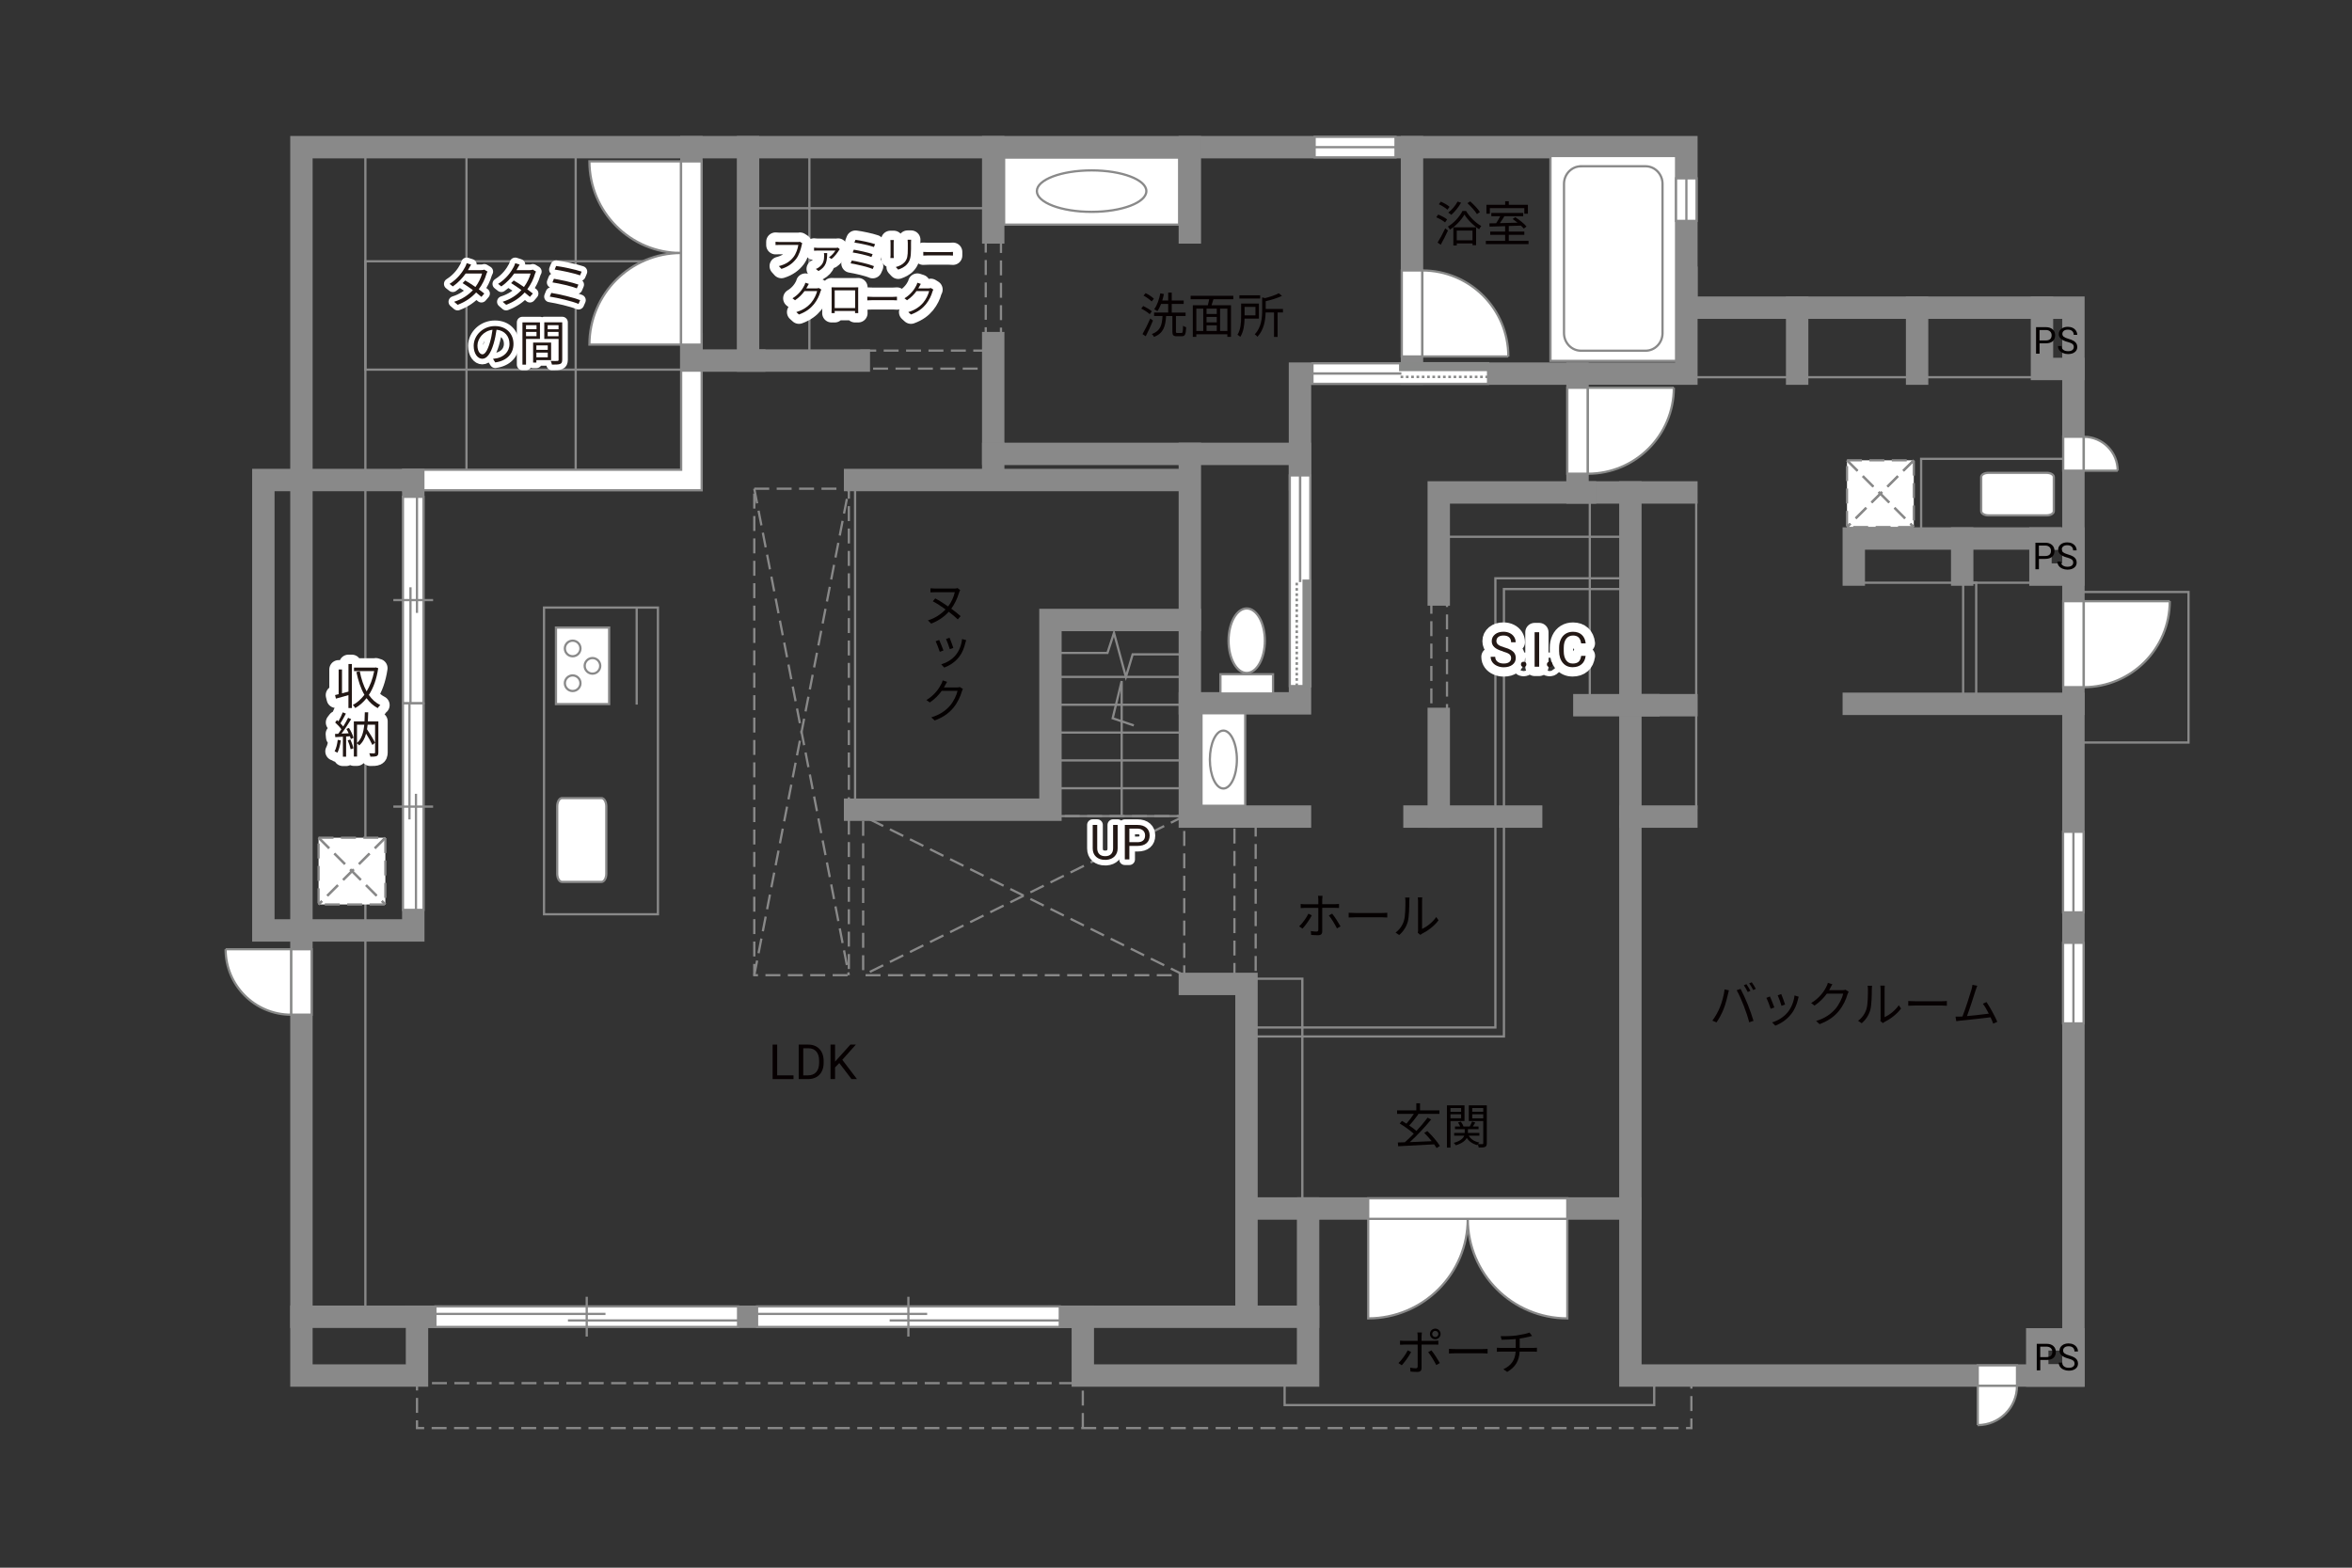 <?xml version="1.0" encoding="UTF-8"?><svg xmlns="http://www.w3.org/2000/svg" viewBox="0 0 630 420"><rect x="0" y="0" width="630" height="420" fill="#333333" stroke="none"/><defs><style>.cls-1{fill:#040000;}.cls-2{fill:#060001;}.cls-3,.cls-4,.cls-5,.cls-6{fill:#fff;}.cls-7{fill:#231815;}.cls-8{fill:#888988;}.cls-9,.cls-10,.cls-11,.cls-12,.cls-13,.cls-14,.cls-15,.cls-16,.cls-17{fill:none;}.cls-9,.cls-10,.cls-4,.cls-5,.cls-15,.cls-6{stroke-width:.6px;}.cls-9,.cls-10,.cls-6{stroke-dasharray:0 0 4 2;}.cls-9,.cls-5,.cls-13,.cls-15,.cls-17,.cls-6{stroke:#898989;}.cls-10{stroke:#898988;}.cls-11{stroke-width:3px;}.cls-11,.cls-12{stroke:#fff;stroke-linejoin:round;}.cls-4,.cls-14,.cls-16{stroke:#888988;}.cls-12{stroke-width:5px;}.cls-13,.cls-14,.cls-16{stroke-width:.65px;}.cls-16{stroke-dasharray:0 0 0 0 .71 0 0 .71;}.cls-17{stroke-linecap:square;stroke-width:6px;}</style></defs><g id="kan"><rect class="cls-15" x="97.87" y="39.43" width="56.33" height="89.17"/><rect class="cls-15" x="97.87" y="70" width="87.33" height="29.03"/><line class="cls-15" x1="124.95" y1="39.43" x2="124.95" y2="128.6"/><polyline class="cls-15" points="97.87 128.6 97.87 249.27 97.87 352.77"/><line class="cls-15" x1="229.04" y1="128.6" x2="229.04" y2="216.93"/><line class="cls-15" x1="282.22" y1="218.64" x2="318.34" y2="218.64"/><line class="cls-15" x1="282.22" y1="211.18" x2="318.34" y2="211.18"/><line class="cls-15" x1="282.22" y1="203.72" x2="318.34" y2="203.72"/><line class="cls-15" x1="282.22" y1="196.26" x2="318.34" y2="196.26"/><line class="cls-15" x1="282.22" y1="188.81" x2="318.34" y2="188.81"/><line class="cls-15" x1="282.22" y1="181.35" x2="318.34" y2="181.35"/><polyline class="cls-15" points="283.33 174.93 296.64 174.93 298.39 169.56 301.58 181.35 303.39 175.31 316.21 175.31"/><line class="cls-15" x1="216.8" y1="96.6" x2="216.8" y2="41.27"/><line class="cls-15" x1="202.87" y1="55.78" x2="266.04" y2="55.78"/><polyline class="cls-15" points="335.71 275.27 400.55 275.27 400.55 154.93 434.88 154.93"/><polyline class="cls-15" points="435.09 157.81 402.84 157.81 402.84 277.68 333.88 277.68"/><rect class="cls-15" x="333.88" y="262.21" width="14.96" height="61.56"/><line class="cls-15" x1="454.34" y1="134.18" x2="454.34" y2="216.68"/><line class="cls-15" x1="498.71" y1="156.12" x2="546.03" y2="156.12"/><rect class="cls-15" x="525.84" y="156.12" width="3.5" height="30"/><line class="cls-15" x1="545.09" y1="101.06" x2="448.09" y2="101.06"/><rect class="cls-15" x="514.59" y="122.93" width="39.12" height="20"/><rect class="cls-15" x="555.38" y="158.6" width="30.83" height="40.33"/><polyline class="cls-15" points="344.09 368.52 344.09 376.43 443.09 376.43 443.09 369.93"/><rect class="cls-15" x="145.72" y="162.77" width="30.51" height="82.17"/><line class="cls-15" x1="170.54" y1="162.77" x2="170.54" y2="188.77"/><polyline class="cls-15" points="300.45 218.64 300.45 182.47 298.04 192.43 303.7 194.35"/><rect class="cls-9" x="230.7" y="93.93" width="34.17" height="4.83"/><rect class="cls-9" x="264.04" y="61.85" width="4.08" height="28.83"/><rect class="cls-9" x="383.4" y="156.81" width="4.19" height="35.62"/><line class="cls-15" x1="387.46" y1="143.81" x2="434.21" y2="143.81"/><line class="cls-15" x1="425.84" y1="186.56" x2="425.84" y2="134.18"/><rect class="cls-9" x="202.04" y="130.93" width="25.33" height="130.33"/><line class="cls-9" x1="202.04" y1="130.93" x2="227.37" y2="261.27"/><line class="cls-9" x1="202.04" y1="261.27" x2="227.37" y2="130.93"/><rect class="cls-9" x="231.2" y="218.64" width="86.01" height="42.63"/><line class="cls-9" x1="317.21" y1="218.64" x2="231.2" y2="261.27"/><line class="cls-9" x1="317.21" y1="261.27" x2="231.2" y2="218.64"/><rect class="cls-9" x="330.65" y="219.81" width="5.69" height="42.4"/><polyline class="cls-9" points="111.7 368.52 111.7 382.6 453.05 382.6 453.05 370.1"/><line class="cls-9" x1="290.04" y1="366.56" x2="290.04" y2="382.6"/><line class="cls-9" x1="287.7" y1="370.56" x2="113.45" y2="370.56"/></g><g id="_外壁"><polygon class="cls-5" points="110.7 131.35 107.95 131.35 107.95 125.85 182.45 125.85 182.45 89.52 187.95 89.52 187.95 131.35 110.7 131.35 110.7 131.35"/><polygon class="cls-17" points="451.71 82.43 451.71 39.43 80.74 39.43 80.74 368.52 111.7 368.52 111.7 352.77 290.04 352.77 290.04 368.52 350.38 368.52 350.38 323.77 436.71 323.77 436.71 368.52 555.38 368.52 555.38 82.43 451.71 82.43"/><line class="cls-17" x1="115.45" y1="352.77" x2="80.74" y2="352.77"/><line class="cls-17" x1="283.7" y1="352.77" x2="350.38" y2="352.77"/><polyline class="cls-17" points="350.38 323.77 333.88 323.77 333.88 352.77 333.88 263.6 318.71 263.6"/><polyline class="cls-17" points="348.21 218.77 318.71 218.77 318.71 121.6 266.04 121.6 266.04 91.93"/><line class="cls-17" x1="266.04" y1="62.27" x2="266.04" y2="39.43"/><line class="cls-17" x1="318.71" y1="62.27" x2="318.71" y2="39.43"/><polyline class="cls-17" points="230.04 96.6 200.37 96.6 200.37 39.43"/><polyline class="cls-17" points="202.04 96.6 185.2 96.6 185.2 39.43"/><polyline class="cls-17" points="80.74 128.6 110.7 128.6 110.7 249.27 70.54 249.27 70.54 128.6 80.74 128.6"/><polyline class="cls-17" points="266.04 121.6 266.04 128.6 318.71 128.6 229.04 128.6"/><polyline class="cls-17" points="318.71 166.1 281.37 166.1 281.37 216.93 229.04 216.93"/><polyline class="cls-17" points="318.71 188.43 348.21 188.43 348.21 121.6 318.71 121.6"/><polyline class="cls-17" points="348.21 128.43 348.21 100.1 451.71 100.1 451.71 74.43"/><line class="cls-17" x1="481.38" y1="82.43" x2="481.38" y2="100.1"/><line class="cls-17" x1="513.51" y1="82.43" x2="513.51" y2="100.1"/><polyline class="cls-17" points="546.96 82.43 546.96 98.85 555.38 98.85"/><line class="cls-17" x1="378.21" y1="100.1" x2="378.21" y2="39.43"/><polyline class="cls-17" points="422.55 100.1 422.55 131.93 451.71 131.93"/><line class="cls-17" x1="436.71" y1="323.77" x2="436.71" y2="131.93"/><line class="cls-17" x1="436.71" y1="188.93" x2="451.71" y2="188.93"/><line class="cls-17" x1="441.55" y1="188.93" x2="424.38" y2="188.93"/><line class="cls-17" x1="436.71" y1="218.77" x2="451.71" y2="218.77"/><line class="cls-17" x1="378.88" y1="218.77" x2="410.13" y2="218.77"/><line class="cls-17" x1="385.38" y1="218.77" x2="385.38" y2="192.6"/><polyline class="cls-17" points="424.55 131.93 385.38 131.93 385.38 159.27"/><rect class="cls-17" x="546.55" y="144.27" width="8.83" height="9.67"/><polyline class="cls-17" points="549.13 144.27 496.55 144.27 496.55 153.93"/><line class="cls-17" x1="525.59" y1="144.27" x2="525.59" y2="153.93"/><line class="cls-17" x1="555.38" y1="188.56" x2="496.55" y2="188.56"/><rect class="cls-17" x="545.69" y="358.83" width="9.69" height="9.69"/></g><g id="_建距"><path class="cls-5" d="M182.43,67.78v-24.55h-24.55c0,13.55,10.99,24.55,24.55,24.55Z"/><path class="cls-5" d="M182.43,67.78v24.54h-24.55c0-13.55,10.99-24.54,24.55-24.54Z"/><polygon class="cls-5" points="185.2 43.24 187.93 43.24 187.93 92.33 182.43 92.33 182.43 43.24 185.2 43.24"/><path class="cls-5" d="M393.15,326.54h-26.67v26.67c14.73,0,26.67-11.94,26.67-26.67Z"/><path class="cls-5" d="M393.15,326.54h26.67v26.67c-14.73,0-26.67-11.94-26.67-26.67Z"/><polygon class="cls-5" points="366.48 323.77 366.48 321.04 419.81 321.04 419.81 326.54 366.48 326.54 366.48 323.77"/><rect class="cls-5" x="415.3" y="41.8" width="33.65" height="54.89"/><path class="cls-15" d="M423.47,44.55c-2.5,0-4.54,2.12-4.54,4.7v40.02c0,2.58,2.04,4.69,4.54,4.69h17.31c2.5,0,4.54-2.11,4.54-4.69V49.24c0-2.58-2.04-4.7-4.54-4.7h-17.31Z"/><g><rect class="cls-5" x="326.9" y="180.64" width="14.09" height="5.16"/><path class="cls-5" d="M338.8,171.65c0,4.77-2.17,8.65-4.86,8.65s-4.86-3.88-4.86-8.65,2.17-8.64,4.86-8.64,4.86,3.87,4.86,8.64Z"/></g><g><rect class="cls-5" x="321.83" y="191.09" width="11.71" height="24.79"/><path class="cls-15" d="M327.69,195.73c-2,0-3.62,3.47-3.62,7.76s1.62,7.76,3.62,7.76,3.62-3.47,3.62-7.76-1.62-7.76-3.62-7.76Z"/></g><g><rect class="cls-5" x="268.96" y="42.22" width="46.88" height="17.96"/><path class="cls-15" d="M277.73,51.2c0-3.06,6.56-5.55,14.66-5.55s14.67,2.49,14.67,5.55-6.57,5.56-14.67,5.56-14.66-2.49-14.66-5.56Z"/></g><path class="cls-5" d="M530.68,127.79c0-.62,.86-1.11,1.91-1.11h15.63c1.05,0,1.91,.49,1.91,1.11v9.16c0,.62-.86,1.12-1.91,1.12h-15.63c-1.05,0-1.91-.5-1.91-1.12v-9.16Z"/><g><rect class="cls-6" x="494.73" y="123.32" width="17.89" height="17.89"/><line class="cls-10" x1="512.62" y1="123.32" x2="494.73" y2="141.21"/><line class="cls-9" x1="512.62" y1="123.32" x2="494.73" y2="141.21"/><line class="cls-10" x1="494.73" y1="123.32" x2="512.62" y2="141.21"/><line class="cls-9" x1="494.73" y1="123.32" x2="512.62" y2="141.21"/></g><path class="cls-5" d="M150.54,236.27c-.72,0-1.29-.99-1.29-2.2v-18.04c0-1.21,.57-2.21,1.29-2.21h10.57c.71,0,1.29,.99,1.29,2.21v18.04c0,1.22-.58,2.2-1.29,2.2h-10.57Z"/><g><rect class="cls-5" x="148.92" y="168.13" width="14.24" height="20.5"/><path class="cls-5" d="M153.39,180.95c1.15,0,2.09,.94,2.09,2.09s-.93,2.09-2.09,2.09-2.09-.94-2.09-2.09,.94-2.09,2.09-2.09Z"/><path class="cls-5" d="M153.39,171.64c1.15,0,2.09,.94,2.09,2.09s-.93,2.09-2.09,2.09-2.09-.94-2.09-2.09,.94-2.09,2.09-2.09Z"/><path class="cls-5" d="M158.7,176.3c1.15,0,2.08,.94,2.08,2.09s-.93,2.09-2.08,2.09-2.09-.94-2.09-2.09,.94-2.09,2.09-2.09Z"/></g><g><rect class="cls-6" x="85.33" y="224.43" width="17.89" height="17.89"/><line class="cls-10" x1="103.22" y1="224.43" x2="85.33" y2="242.32"/><line class="cls-9" x1="103.22" y1="224.43" x2="85.33" y2="242.32"/><line class="cls-10" x1="85.33" y1="224.43" x2="103.22" y2="242.32"/><line class="cls-9" x1="85.33" y1="224.43" x2="103.22" y2="242.32"/></g><polygon class="cls-5" points="378.21 95.5 375.48 95.5 375.48 72.46 380.99 72.46 380.99 95.5 378.21 95.5"/><path class="cls-4" d="M404.02,95.5h-23.03v-23.04c12.72,0,23.03,10.31,23.03,23.04"/><polygon class="cls-5" points="422.55 103.88 419.82 103.88 419.82 126.91 425.32 126.91 425.32 103.88 422.55 103.88"/><path class="cls-4" d="M448.35,103.88h-23.03v23.04c12.72,0,23.03-10.31,23.03-23.04"/><polygon class="cls-5" points="555.38 161.06 552.65 161.06 552.65 184.1 558.15 184.1 558.15 161.06 555.38 161.06"/><path class="cls-4" d="M581.19,161.06h-23.03v23.04c12.72,0,23.03-10.31,23.03-23.04"/><polygon class="cls-5" points="529.75 368.52 529.75 365.79 540.27 365.79 540.27 371.29 529.75 371.29 529.75 368.52"/><path class="cls-4" d="M529.75,381.8v-10.51h10.52c0,5.81-4.71,10.51-10.52,10.51"/><polygon class="cls-5" points="555.38 126.1 552.65 126.1 552.65 117.01 558.15 117.01 558.15 126.1 555.38 126.1"/><path class="cls-4" d="M567.24,126.1h-9.08v-9.08c5.02,0,9.08,4.07,9.08,9.08"/><polygon class="cls-5" points="80.74 254.31 83.47 254.31 83.47 271.84 77.97 271.84 77.97 254.31 80.74 254.31"/><path class="cls-4" d="M60.43,254.31h17.53v17.54c-9.68,0-17.53-7.85-17.53-17.54"/><g><polygon class="cls-5" points="116.62 352.77 116.62 355.5 197.7 355.5 197.7 350 116.62 350 116.62 352.77"/><line class="cls-15" x1="157.16" y1="347.42" x2="157.16" y2="358.08"/><line class="cls-15" x1="162.18" y1="352.01" x2="116.62" y2="352.01"/><line class="cls-15" x1="197.7" y1="353.76" x2="152.13" y2="353.76"/></g><g><polygon class="cls-5" points="202.79 352.77 202.79 355.5 283.87 355.5 283.87 350 202.79 350 202.79 352.77"/><line class="cls-15" x1="243.32" y1="347.42" x2="243.32" y2="358.08"/><line class="cls-15" x1="248.35" y1="352.01" x2="202.79" y2="352.01"/><line class="cls-15" x1="283.87" y1="353.76" x2="238.3" y2="353.76"/></g><g><polygon class="cls-5" points="110.7 188.43 113.43 188.43 113.43 133.1 107.93 133.1 107.93 188.43 110.7 188.43"/><line class="cls-15" x1="105.36" y1="160.77" x2="116.01" y2="160.77"/><line class="cls-15" x1="109.95" y1="157.34" x2="109.95" y2="188.43"/><line class="cls-15" x1="111.69" y1="133.1" x2="111.69" y2="164.2"/></g><g><polygon class="cls-5" points="110.66 243.77 107.93 243.77 107.93 188.43 113.44 188.43 113.44 243.77 110.66 243.77"/><line class="cls-15" x1="116.01" y1="216.1" x2="105.36" y2="216.1"/><line class="cls-15" x1="111.42" y1="212.67" x2="111.42" y2="243.77"/><line class="cls-15" x1="109.68" y1="188.43" x2="109.68" y2="219.53"/></g><g><polygon class="cls-5" points="348.21 183.81 345.48 183.81 345.48 127.37 350.98 127.37 350.98 183.81 348.21 183.81"/><rect class="cls-8" x="349.2" y="155.59" width="1.78" height="28.22"/><rect class="cls-14" x="349.2" y="155.59" width="1.78" height="28.22"/><line class="cls-16" x1="347.35" y1="183.81" x2="347.35" y2="155.59"/><path class="cls-3" d="M348.24,155.59l-.07-28.22,.07,28.22Z"/><line class="cls-13" x1="348.24" y1="155.94" x2="348.24" y2="127.3"/></g><g><polygon class="cls-5" points="398.59 100.1 398.59 102.83 351.55 102.83 351.55 97.33 398.59 97.33 398.59 100.1"/><rect class="cls-8" x="375.07" y="97.33" width="23.52" height="1.78"/><rect class="cls-14" x="375.07" y="97.33" width="23.52" height="1.78"/><line class="cls-16" x1="398.59" y1="100.97" x2="375.07" y2="100.97"/><path class="cls-3" d="M375.07,100.07l-23.52,.07,23.52-.07Z"/><line class="cls-13" x1="375.37" y1="100.07" x2="351.49" y2="100.07"/></g><g><polygon class="cls-5" points="352.13 39.43 352.13 42.16 373.8 42.16 373.8 36.66 352.13 36.66 352.13 39.43"/><line class="cls-15" x1="373.8" y1="39.43" x2="352.13" y2="39.43"/></g><g><polygon class="cls-5" points="451.71 47.78 454.44 47.78 454.44 59.18 448.94 59.18 448.94 47.78 451.71 47.78"/><line class="cls-15" x1="451.71" y1="59.18" x2="451.71" y2="47.78"/></g><g><polygon class="cls-5" points="555.38 222.84 558.11 222.84 558.11 244.43 552.61 244.43 552.61 222.84 555.38 222.84"/><line class="cls-15" x1="555.38" y1="244.43" x2="555.38" y2="222.84"/></g><g><polygon class="cls-5" points="555.38 252.59 558.11 252.59 558.11 274.18 552.61 274.18 552.61 252.59 555.38 252.59"/><line class="cls-15" x1="555.38" y1="274.18" x2="555.38" y2="252.59"/></g></g><g id="_文字"><g><path class="cls-2" d="M208.17,288.1h4.38v1h-5.6v-9.24h1.22v8.25Z"/><path class="cls-2" d="M213.94,289.1v-9.24h2.61c.8,0,1.52,.18,2.13,.53,.62,.36,1.1,.86,1.43,1.52s.51,1.41,.51,2.26v.59c0,.87-.17,1.64-.5,2.29s-.82,1.16-1.44,1.51-1.35,.53-2.18,.54h-2.56Zm1.22-8.25v7.25h1.28c.94,0,1.67-.29,2.19-.88s.78-1.42,.78-2.5v-.54c0-1.05-.25-1.87-.74-2.45s-1.19-.88-2.1-.89h-1.42Z"/><path class="cls-2" d="M224.81,284.8l-1.13,1.17v3.12h-1.22v-9.24h1.22v4.57l4.11-4.57h1.47l-3.64,4.08,3.92,5.16h-1.46l-3.28-4.3Z"/></g><g><path class="cls-2" d="M461.94,265.07l1.16,.25c-.08,.29-.18,.66-.23,.94-.18,.82-.64,2.74-1.18,4.07-.48,1.2-1.18,2.54-1.91,3.58l-1.11-.47c.82-1.08,1.55-2.44,2-3.54,.56-1.34,1.11-3.32,1.27-4.82Zm3.24,.22l1.05-.35c.52,.94,1.35,2.73,1.9,4.11,.53,1.29,1.22,3.28,1.56,4.45l-1.16,.38c-.33-1.33-.92-3.08-1.47-4.47-.52-1.34-1.31-3.15-1.88-4.11Zm3.67,.17l-.7,.31c-.26-.53-.7-1.31-1.05-1.81l.69-.29c.33,.46,.81,1.25,1.07,1.78Zm1.46-.53l-.7,.31c-.29-.57-.7-1.3-1.08-1.79l.69-.29c.35,.47,.85,1.29,1.09,1.77Z"/><path class="cls-2" d="M475.28,269.91l-.99,.36c-.2-.68-.9-2.47-1.16-2.93l.96-.38c.26,.56,.94,2.26,1.18,2.94Zm6.34-2.21c-.35,1.43-.91,2.82-1.85,3.99-1.2,1.53-2.78,2.54-4.24,3.09l-.86-.87c1.51-.44,3.16-1.43,4.22-2.77,.92-1.13,1.6-2.78,1.79-4.45l1.12,.35c-.09,.27-.14,.48-.2,.65Zm-3.48,1.43l-.96,.34c-.14-.58-.74-2.24-1.01-2.82l.95-.33c.22,.52,.86,2.24,1.03,2.81Z"/><path class="cls-2" d="M490.24,264.73c-.09,.18-.2,.36-.31,.55h3.52c.35,0,.64-.04,.85-.13l.87,.53c-.1,.18-.23,.48-.3,.69-.35,1.31-1.16,3.07-2.31,4.47-1.18,1.44-2.73,2.64-5.17,3.54l-.94-.85c2.38-.7,4-1.89,5.19-3.26,1.01-1.2,1.81-2.87,2.08-4.06h-4.39c-.79,1.09-1.88,2.25-3.3,3.2l-.9-.68c2.24-1.34,3.52-3.22,4.08-4.39,.13-.22,.33-.69,.4-1.03l1.21,.39c-.22,.34-.46,.78-.57,1.03Z"/><path class="cls-2" d="M499.95,270.27c.38-1.18,.39-3.78,.39-5.23,0-.39-.04-.68-.09-.95h1.2c-.01,.16-.07,.55-.07,.94,0,1.44-.05,4.23-.4,5.53-.39,1.39-1.22,2.67-2.31,3.58l-.97-.66c1.09-.78,1.87-1.94,2.26-3.2Zm3.78,2.54v-7.79c0-.49-.07-.87-.08-.96h1.2c-.01,.09-.05,.47-.05,.96v7.5c1.2-.55,2.79-1.73,3.8-3.2l.61,.88c-1.12,1.52-2.92,2.86-4.43,3.6-.21,.12-.35,.22-.44,.3l-.69-.57c.05-.21,.09-.47,.09-.73Z"/><path class="cls-2" d="M512.96,268.24h7.12c.65,0,1.12-.04,1.4-.06v1.27c-.26-.01-.81-.06-1.39-.06h-7.14c-.71,0-1.4,.03-1.81,.06v-1.27c.39,.03,1.08,.06,1.81,.06Z"/><path class="cls-2" d="M529.18,265.32c-.38,1.22-1.66,5.21-2.31,6.9,1.91-.18,4.41-.46,5.84-.65-.52-1.03-1.1-2.04-1.59-2.67l.98-.44c.92,1.34,2.34,3.95,2.89,5.29l-1.09,.49c-.17-.47-.42-1.07-.72-1.7-2,.26-6.36,.74-8.1,.9-.33,.03-.7,.09-1.08,.14l-.2-1.21c.39,.01,.83,0,1.21-.01,.2-.01,.42-.03,.65-.04,.73-1.79,2.05-5.95,2.42-7.23,.16-.6,.21-.91,.25-1.25l1.3,.26c-.13,.32-.27,.66-.44,1.21Z"/></g><g><path class="cls-1" d="M384.79,307.55c-.17-.29-.38-.62-.64-.97-3.5,.19-7.19,.38-9.63,.51l-.1-1.01c.56-.01,1.2-.04,1.88-.06,.74-.65,1.57-1.44,2.39-2.29-.96-.87-2.52-1.98-3.77-2.74l.6-.69c.38,.22,.79,.47,1.21,.73,.68-.75,1.44-1.77,1.98-2.61h-4.49v-.95h5.15v-1.89h.99v1.89h5.2v.95h-5.79l.16,.07c-.73,1.03-1.66,2.21-2.47,3.04,.73,.49,1.43,1,1.94,1.46,1.12-1.2,2.18-2.46,2.99-3.56l.95,.49c-1.62,2-3.83,4.36-5.71,6.07,1.79-.08,3.85-.17,5.86-.26-.62-.78-1.34-1.57-2-2.22l.83-.49c1.3,1.22,2.7,2.89,3.37,3.99l-.9,.57Z"/><path class="cls-1" d="M388.52,300.32v7.14h-.95v-11.32h4.71v4.19h-3.76Zm0-3.46v1h2.85v-1h-2.85Zm2.85,2.74v-1.08h-2.85v1.08h2.85Zm6.88,6.69c0,.52-.1,.81-.46,.98-.32,.16-.88,.17-1.7,.17-.03-.23-.14-.61-.26-.86-.05,.08-.1,.16-.13,.22-1.27-.34-2.22-1.01-2.82-1.95-.38,.73-1.2,1.46-2.92,1.99-.12-.18-.38-.48-.57-.65,1.83-.51,2.55-1.25,2.81-1.92h-2.69v-.74h2.83v-1.01h-2.61v-.73h1.39c-.13-.34-.35-.75-.58-1.05l.75-.25c.31,.4,.61,.94,.7,1.3h1.69c.22-.4,.49-.94,.62-1.33l.87,.29c-.22,.35-.46,.73-.66,1.04h1.53v.73h-2.85v1.01h3.07v.74h-2.86c.55,.92,1.52,1.56,2.85,1.82-.12,.1-.26,.27-.38,.43,.55,.03,1.05,.03,1.21,.01,.17,0,.22-.06,.22-.25v-5.95h-3.87v-4.2h4.82v10.17Zm-3.9-9.44v1h2.95v-1h-2.95Zm2.95,2.77v-1.1h-2.95v1.1h2.95Z"/></g><g><path class="cls-1" d="M375.49,365.78l-.9-.6c.86-.81,1.98-2.35,2.48-3.41l.91,.44c-.54,1.12-1.77,2.77-2.5,3.56Zm5.28-7.88v1.33h3.43c.31,0,.74-.03,1.07-.06v1.08c-.35-.03-.74-.03-1.05-.03h-3.44v6.29c0,.69-.34,1.04-1.12,1.04-.54,0-1.33-.04-1.85-.09l-.09-1.04c.56,.1,1.16,.16,1.5,.16s.51-.16,.51-.49v-5.86h-3.61c-.39,0-.75,.01-1.11,.04v-1.09c.37,.04,.69,.06,1.11,.06h3.61v-1.34c0-.29-.04-.73-.09-.92h1.22c-.04,.18-.08,.65-.08,.94Zm4.9,7.28l-.96,.53c-.51-1.01-1.48-2.64-2.17-3.46l.88-.47c.69,.83,1.73,2.46,2.25,3.39Zm-1.23-9.23c.79,0,1.43,.65,1.43,1.43s-.64,1.42-1.43,1.42-1.42-.62-1.42-1.42,.64-1.43,1.42-1.43Zm0,2.26c.47,0,.84-.36,.84-.83s-.38-.83-.84-.83-.82,.38-.82,.83,.37,.83,.82,.83Z"/><path class="cls-1" d="M389.94,361.43h7.12c.65,0,1.12-.04,1.4-.07v1.27c-.26-.01-.8-.07-1.39-.07h-7.14c-.71,0-1.4,.03-1.81,.07v-1.27c.39,.03,1.08,.07,1.81,.07Z"/><path class="cls-1" d="M406.33,357.76c1.18-.17,2.72-.48,3.36-.75l.69,.9c-.29,.08-.54,.14-.73,.2-.65,.17-1.65,.36-2.59,.51v2.5h3.59c.29,0,.75-.03,1.03-.05v1.08c-.29-.03-.68-.05-1-.05h-3.63c-.14,2.43-1.09,4.15-3.33,5.45l-1.03-.72c2.05-.95,3.13-2.4,3.29-4.73h-3.86c-.42,0-.86,.03-1.17,.05v-1.08c.3,.03,.75,.05,1.14,.05h3.91v-2.37c-1.31,.13-2.78,.17-3.78,.18l-.26-.96c.99,.04,2.96-.01,4.37-.2Z"/></g><g><path class="cls-1" d="M348.89,248.79l-.9-.61c.87-.79,1.98-2.34,2.48-3.39l.91,.44c-.55,1.11-1.75,2.77-2.5,3.56Zm5.28-7.89v1.34h3.43c.31,0,.74-.03,1.07-.06v1.08c-.35-.03-.74-.04-1.05-.04h-3.45v6.31c0,.68-.33,1.03-1.12,1.03-.55,0-1.31-.03-1.85-.09l-.09-1.03c.57,.1,1.16,.14,1.5,.14s.51-.14,.51-.49v-5.86h-3.6c-.4,0-.77,.01-1.12,.05v-1.1c.36,.05,.69,.08,1.11,.08h3.61v-1.34c0-.27-.04-.73-.09-.92h1.22c-.03,.18-.08,.65-.08,.92Zm4.9,7.29l-.96,.53c-.51-1.03-1.48-2.64-2.17-3.46l.88-.48c.7,.83,1.73,2.47,2.25,3.41Z"/><path class="cls-1" d="M363.07,244.6h7.12c.65,0,1.12-.04,1.4-.06v1.27c-.26-.01-.81-.06-1.39-.06h-7.14c-.71,0-1.4,.03-1.81,.06v-1.27c.39,.03,1.08,.06,1.81,.06Z"/><path class="cls-1" d="M376.06,246.63c.38-1.18,.39-3.78,.39-5.23,0-.39-.04-.68-.09-.95h1.2c-.01,.16-.07,.55-.07,.94,0,1.44-.05,4.23-.4,5.53-.39,1.39-1.22,2.67-2.31,3.58l-.97-.66c1.09-.78,1.87-1.94,2.26-3.2Zm3.78,2.54v-7.79c0-.49-.07-.87-.08-.96h1.2c-.01,.09-.05,.47-.05,.96v7.5c1.2-.55,2.79-1.73,3.8-3.2l.61,.88c-1.12,1.52-2.92,2.86-4.43,3.6-.21,.12-.35,.22-.44,.3l-.69-.57c.05-.21,.09-.47,.09-.73Z"/></g><g><g><path class="cls-2" d="M125.61,71.9c-.08,.16-.17,.31-.27,.47h3.52c.35,0,.64-.05,.86-.13l.86,.52c-.12,.18-.23,.49-.31,.7-.34,1.2-1.04,2.72-2.03,4.04,.55,.4,1.07,.81,1.48,1.14l-.77,.9c-.39-.35-.88-.75-1.42-1.18-1.16,1.29-2.76,2.48-4.95,3.3l-.94-.81c2.2-.68,3.86-1.87,5.03-3.13-.94-.68-1.92-1.35-2.76-1.87l.7-.71c.86,.49,1.83,1.12,2.74,1.75,.84-1.13,1.51-2.54,1.77-3.6h-4.39c-.83,1.17-1.99,2.44-3.44,3.45l-.87-.68c2.24-1.39,3.56-3.34,4.17-4.52,.13-.23,.34-.69,.42-1.03l1.18,.38c-.22,.34-.46,.78-.59,1.01Z"/><path class="cls-2" d="M138.61,71.9c-.08,.16-.17,.31-.27,.47h3.52c.35,0,.64-.05,.86-.13l.86,.52c-.12,.18-.23,.49-.31,.7-.34,1.2-1.04,2.72-2.03,4.04,.55,.4,1.07,.81,1.48,1.14l-.77,.9c-.39-.35-.88-.75-1.42-1.18-1.16,1.29-2.76,2.48-4.95,3.3l-.94-.81c2.2-.68,3.86-1.87,5.03-3.13-.94-.68-1.92-1.35-2.76-1.87l.7-.71c.86,.49,1.83,1.12,2.74,1.75,.84-1.13,1.51-2.54,1.77-3.6h-4.39c-.83,1.17-1.99,2.44-3.44,3.45l-.87-.68c2.24-1.39,3.56-3.34,4.17-4.52,.13-.23,.34-.69,.42-1.03l1.18,.38c-.22,.34-.46,.78-.59,1.01Z"/><path class="cls-2" d="M155.4,80.42l-.44,1c-1.73-.75-5.59-1.62-7.7-1.96l.4-.99c2.18,.34,5.96,1.23,7.74,1.95Zm-.47-4.17l-.42,1c-1.51-.6-4.68-1.31-6.53-1.59l.39-.98c1.78,.3,4.93,.96,6.55,1.56Zm.86-3.48l-.42,1c-1.59-.57-4.99-1.31-6.79-1.55l.38-.96c1.69,.21,5.19,.94,6.83,1.51Z"/><path class="cls-2" d="M132.66,97.1l-.61-.96c.42-.04,.82-.1,1.12-.17,1.66-.38,3.3-1.61,3.3-3.86,0-1.96-1.26-3.59-3.47-3.77-.17,1.21-.42,2.54-.78,3.74-.79,2.68-1.82,4.04-3.03,4.04s-2.31-1.33-2.31-3.47c0-2.82,2.51-5.29,5.68-5.29s4.98,2.15,4.98,4.78-1.79,4.55-4.88,4.95Zm-3.43-2.17c.61,0,1.3-.87,1.96-3.07,.33-1.08,.58-2.31,.73-3.51-2.5,.31-4.03,2.44-4.03,4.21,0,1.64,.75,2.37,1.34,2.37Z"/><path class="cls-2" d="M140.9,90.8v6.89h-.96v-11.32h4.69v4.43h-3.73Zm0-3.68v1.08h2.81v-1.08h-2.81Zm2.81,2.94v-1.14h-2.81v1.14h2.81Zm-.04,6.42v.65h-.87v-5.36h4.82v4.71h-3.95Zm0-3.95v1.2h3.05v-1.2h-3.05Zm3.05,3.19v-1.26h-3.05v1.26h3.05Zm3.87,.69c0,.61-.14,.94-.57,1.1-.42,.16-1.11,.17-2.18,.17-.04-.27-.2-.73-.34-.99,.79,.04,1.59,.03,1.82,.01,.22,0,.3-.08,.3-.31v-5.58h-3.83v-4.45h4.81v10.04Zm-3.89-9.28v1.08h2.91v-1.08h-2.91Zm2.91,2.95v-1.16h-2.91v1.16h2.91Z"/></g><g><path class="cls-11" d="M125.61,71.9c-.08,.16-.17,.31-.27,.47h3.52c.35,0,.64-.05,.86-.13l.86,.52c-.12,.18-.23,.49-.31,.7-.34,1.2-1.04,2.72-2.03,4.04,.55,.4,1.07,.81,1.48,1.14l-.77,.9c-.39-.35-.88-.75-1.42-1.18-1.16,1.29-2.76,2.48-4.95,3.3l-.94-.81c2.2-.68,3.86-1.87,5.03-3.13-.94-.68-1.92-1.35-2.76-1.87l.7-.71c.86,.49,1.83,1.12,2.74,1.75,.84-1.13,1.51-2.54,1.77-3.6h-4.39c-.83,1.17-1.99,2.44-3.44,3.45l-.87-.68c2.24-1.39,3.56-3.34,4.17-4.52,.13-.23,.34-.69,.42-1.03l1.18,.38c-.22,.34-.46,.78-.59,1.01Z"/><path class="cls-11" d="M138.61,71.9c-.08,.16-.17,.31-.27,.47h3.52c.35,0,.64-.05,.86-.13l.86,.52c-.12,.18-.23,.49-.31,.7-.34,1.2-1.04,2.72-2.03,4.04,.55,.4,1.07,.81,1.48,1.14l-.77,.9c-.39-.35-.88-.75-1.42-1.18-1.16,1.29-2.76,2.48-4.95,3.3l-.94-.81c2.2-.68,3.86-1.87,5.03-3.13-.94-.68-1.92-1.35-2.76-1.87l.7-.71c.86,.49,1.83,1.12,2.74,1.75,.84-1.13,1.51-2.54,1.77-3.6h-4.39c-.83,1.17-1.99,2.44-3.44,3.45l-.87-.68c2.24-1.39,3.56-3.34,4.17-4.52,.13-.23,.34-.69,.42-1.03l1.18,.38c-.22,.34-.46,.78-.59,1.01Z"/><path class="cls-11" d="M155.4,80.42l-.44,1c-1.73-.75-5.59-1.62-7.7-1.96l.4-.99c2.18,.34,5.96,1.23,7.74,1.95Zm-.47-4.17l-.42,1c-1.51-.6-4.68-1.31-6.53-1.59l.39-.98c1.78,.3,4.93,.96,6.55,1.56Zm.86-3.48l-.42,1c-1.59-.57-4.99-1.31-6.79-1.55l.38-.96c1.69,.21,5.19,.94,6.83,1.51Z"/><path class="cls-11" d="M132.66,97.1l-.61-.96c.42-.04,.82-.1,1.12-.17,1.66-.38,3.3-1.61,3.3-3.86,0-1.96-1.26-3.59-3.47-3.77-.17,1.21-.42,2.54-.78,3.74-.79,2.68-1.82,4.04-3.03,4.04s-2.31-1.33-2.31-3.47c0-2.82,2.51-5.29,5.68-5.29s4.98,2.15,4.98,4.78-1.79,4.55-4.88,4.95Zm-3.43-2.17c.61,0,1.3-.87,1.96-3.07,.33-1.08,.58-2.31,.73-3.51-2.5,.31-4.03,2.44-4.03,4.21,0,1.64,.75,2.37,1.34,2.37Z"/><path class="cls-11" d="M140.9,90.8v6.89h-.96v-11.32h4.69v4.43h-3.73Zm0-3.68v1.08h2.81v-1.08h-2.81Zm2.81,2.94v-1.14h-2.81v1.14h2.81Zm-.04,6.42v.65h-.87v-5.36h4.82v4.71h-3.95Zm0-3.95v1.2h3.05v-1.2h-3.05Zm3.05,3.19v-1.26h-3.05v1.26h3.05Zm3.87,.69c0,.61-.14,.94-.57,1.1-.42,.16-1.11,.17-2.18,.17-.04-.27-.2-.73-.34-.99,.79,.04,1.59,.03,1.82,.01,.22,0,.3-.08,.3-.31v-5.58h-3.83v-4.45h4.81v10.04Zm-3.89-9.28v1.08h2.91v-1.08h-2.91Zm2.91,2.95v-1.16h-2.91v1.16h2.91Z"/></g><g><path class="cls-7" d="M125.61,71.9c-.08,.16-.17,.31-.27,.47h3.52c.35,0,.64-.05,.86-.13l.86,.52c-.12,.18-.23,.49-.31,.7-.34,1.2-1.04,2.72-2.03,4.04,.55,.4,1.07,.81,1.48,1.14l-.77,.9c-.39-.35-.88-.75-1.42-1.18-1.16,1.29-2.76,2.48-4.95,3.3l-.94-.81c2.2-.68,3.86-1.87,5.03-3.13-.94-.68-1.92-1.35-2.76-1.87l.7-.71c.86,.49,1.83,1.12,2.74,1.75,.84-1.13,1.51-2.54,1.77-3.6h-4.39c-.83,1.17-1.99,2.44-3.44,3.45l-.87-.68c2.24-1.39,3.56-3.34,4.17-4.52,.13-.23,.34-.69,.42-1.03l1.18,.38c-.22,.34-.46,.78-.59,1.01Z"/><path class="cls-7" d="M138.61,71.9c-.08,.16-.17,.31-.27,.47h3.52c.35,0,.64-.05,.86-.13l.86,.52c-.12,.18-.23,.49-.31,.7-.34,1.2-1.04,2.72-2.03,4.04,.55,.4,1.07,.81,1.48,1.14l-.77,.9c-.39-.35-.88-.75-1.42-1.18-1.16,1.29-2.76,2.48-4.95,3.3l-.94-.81c2.2-.68,3.86-1.87,5.03-3.13-.94-.68-1.92-1.35-2.76-1.87l.7-.71c.86,.49,1.83,1.12,2.74,1.75,.84-1.13,1.51-2.54,1.77-3.6h-4.39c-.83,1.17-1.99,2.44-3.44,3.45l-.87-.68c2.24-1.39,3.56-3.34,4.17-4.52,.13-.23,.34-.69,.42-1.03l1.18,.38c-.22,.34-.46,.78-.59,1.01Z"/><path class="cls-7" d="M155.4,80.42l-.44,1c-1.73-.75-5.59-1.62-7.7-1.96l.4-.99c2.18,.34,5.96,1.23,7.74,1.95Zm-.47-4.17l-.42,1c-1.51-.6-4.68-1.31-6.53-1.59l.39-.98c1.78,.3,4.93,.96,6.55,1.56Zm.86-3.48l-.42,1c-1.59-.57-4.99-1.31-6.79-1.55l.38-.96c1.69,.21,5.19,.94,6.83,1.51Z"/><path class="cls-7" d="M132.66,97.1l-.61-.96c.42-.04,.82-.1,1.12-.17,1.66-.38,3.3-1.61,3.3-3.86,0-1.96-1.26-3.59-3.47-3.77-.17,1.21-.42,2.54-.78,3.74-.79,2.68-1.82,4.04-3.03,4.04s-2.31-1.33-2.31-3.47c0-2.82,2.51-5.29,5.68-5.29s4.98,2.15,4.98,4.78-1.79,4.55-4.88,4.95Zm-3.43-2.17c.61,0,1.3-.87,1.96-3.07,.33-1.08,.58-2.31,.73-3.51-2.5,.31-4.03,2.44-4.03,4.21,0,1.64,.75,2.37,1.34,2.37Z"/><path class="cls-7" d="M140.9,90.8v6.89h-.96v-11.32h4.69v4.43h-3.73Zm0-3.68v1.08h2.81v-1.08h-2.81Zm2.81,2.94v-1.14h-2.81v1.14h2.81Zm-.04,6.42v.65h-.87v-5.36h4.82v4.71h-3.95Zm0-3.95v1.2h3.05v-1.2h-3.05Zm3.05,3.19v-1.26h-3.05v1.26h3.05Zm3.87,.69c0,.61-.14,.94-.57,1.1-.42,.16-1.11,.17-2.18,.17-.04-.27-.2-.73-.34-.99,.79,.04,1.59,.03,1.82,.01,.22,0,.3-.08,.3-.31v-5.58h-3.83v-4.45h4.81v10.04Zm-3.89-9.28v1.08h2.91v-1.08h-2.91Zm2.91,2.95v-1.16h-2.91v1.16h2.91Z"/></g></g><g><g><path class="cls-1" d="M93.33,177.89h.92v11.8h-.92v-3.46c-1.2,.34-2.39,.68-3.35,.94l-.23-.96c.29-.06,.61-.14,.96-.23v-6.63h.9v6.4c.55-.14,1.13-.3,1.73-.46v-7.4Zm7.98,1.11c-.43,2.95-1.31,5.33-2.51,7.18,.81,1.17,1.82,2.11,3.07,2.72-.22,.17-.55,.55-.7,.81-1.2-.65-2.18-1.55-2.99-2.67-.88,1.13-1.91,2.02-3.03,2.65-.14-.23-.42-.64-.66-.81,1.14-.6,2.21-1.53,3.12-2.74-.99-1.69-1.66-3.77-2.15-6.11l.91-.17c.39,2.02,.99,3.85,1.83,5.37,.92-1.5,1.62-3.33,2.03-5.43h-5.41v-.95h5.68l.17-.05,.64,.21Z"/><path class="cls-1" d="M91.3,198.36c-.18,1.22-.49,2.47-.92,3.3-.16-.12-.55-.3-.75-.36,.43-.79,.7-1.95,.84-3.09l.83,.16Zm2.18-3.33c.53,.83,1.05,1.95,1.22,2.65l-.73,.33c-.05-.22-.13-.48-.23-.75l-1.03,.06v5.41h-.86v-5.36c-.74,.04-1.44,.08-2.04,.12l-.08-.86,.86-.04c.27-.35,.57-.77,.86-1.2-.4-.57-1.08-1.3-1.68-1.83l.49-.64c.13,.1,.25,.22,.38,.34,.44-.73,.9-1.7,1.17-2.42l.84,.34c-.44,.86-.99,1.88-1.47,2.61,.29,.29,.55,.58,.75,.85,.51-.81,.97-1.64,1.31-2.33l.82,.36c-.74,1.23-1.73,2.76-2.59,3.87l1.92-.08c-.18-.4-.39-.82-.61-1.17l.68-.27Zm.36,3.08c.35,.74,.7,1.73,.83,2.37l-.74,.25c-.13-.65-.46-1.63-.79-2.38l.7-.23Zm7.5,3.5c0,.51-.1,.79-.43,.94-.35,.16-.9,.17-1.7,.17-.04-.25-.17-.66-.3-.9,.6,.03,1.16,.01,1.34,.01,.17,0,.22-.05,.22-.23v-7.44h-2c-.04,.42-.09,.82-.16,1.22,.81,1.18,1.7,2.65,2.15,3.6l-.71,.61c-.36-.81-1.03-1.99-1.69-3.04-.35,1.29-.92,2.37-1.86,3.16-.12-.17-.35-.42-.56-.56v3.54h-.86v-9.43h2.86c.05-.78,.06-1.59,.08-2.43h.91c-.01,.84-.04,1.65-.09,2.43h2.81v8.35Zm-5.71-2.57c1.26-1.09,1.74-2.82,1.94-4.88h-1.94v4.88Z"/></g><g><path class="cls-12" d="M93.33,177.89h.92v11.8h-.92v-3.46c-1.2,.34-2.39,.68-3.35,.94l-.23-.96c.29-.06,.61-.14,.96-.23v-6.63h.9v6.4c.55-.14,1.13-.3,1.73-.46v-7.4Zm7.98,1.11c-.43,2.95-1.31,5.33-2.51,7.18,.81,1.17,1.82,2.11,3.07,2.72-.22,.17-.55,.55-.7,.81-1.2-.65-2.18-1.55-2.99-2.67-.88,1.13-1.91,2.02-3.03,2.65-.14-.23-.42-.64-.66-.81,1.14-.6,2.21-1.53,3.12-2.74-.99-1.69-1.66-3.77-2.15-6.11l.91-.17c.39,2.02,.99,3.85,1.83,5.37,.92-1.5,1.62-3.33,2.03-5.43h-5.41v-.95h5.68l.17-.05,.64,.21Z"/><path class="cls-12" d="M91.3,198.36c-.18,1.22-.49,2.47-.92,3.3-.16-.12-.55-.3-.75-.36,.43-.79,.7-1.95,.84-3.09l.83,.16Zm2.18-3.33c.53,.83,1.05,1.95,1.22,2.65l-.73,.33c-.05-.22-.13-.48-.23-.75l-1.03,.06v5.41h-.86v-5.36c-.74,.04-1.44,.08-2.04,.12l-.08-.86,.86-.04c.27-.35,.57-.77,.86-1.2-.4-.57-1.08-1.3-1.68-1.83l.49-.64c.13,.1,.25,.22,.38,.34,.44-.73,.9-1.7,1.17-2.42l.84,.34c-.44,.86-.99,1.88-1.47,2.61,.29,.29,.55,.58,.75,.85,.51-.81,.97-1.64,1.31-2.33l.82,.36c-.74,1.23-1.73,2.76-2.59,3.87l1.92-.08c-.18-.4-.39-.82-.61-1.17l.68-.27Zm.36,3.08c.35,.74,.7,1.73,.83,2.37l-.74,.25c-.13-.65-.46-1.63-.79-2.38l.7-.23Zm7.5,3.5c0,.51-.1,.79-.43,.94-.35,.16-.9,.17-1.7,.17-.04-.25-.17-.66-.3-.9,.6,.03,1.16,.01,1.34,.01,.17,0,.22-.05,.22-.23v-7.44h-2c-.04,.42-.09,.82-.16,1.22,.81,1.18,1.7,2.65,2.15,3.6l-.71,.61c-.36-.81-1.03-1.99-1.69-3.04-.35,1.29-.92,2.37-1.86,3.16-.12-.17-.35-.42-.56-.56v3.54h-.86v-9.43h2.86c.05-.78,.06-1.59,.08-2.43h.91c-.01,.84-.04,1.65-.09,2.43h2.81v8.35Zm-5.71-2.57c1.26-1.09,1.74-2.82,1.94-4.88h-1.94v4.88Z"/></g><g><path class="cls-7" d="M93.33,177.89h.92v11.8h-.92v-3.46c-1.2,.34-2.39,.68-3.35,.94l-.23-.96c.29-.06,.61-.14,.96-.23v-6.63h.9v6.4c.55-.14,1.13-.3,1.73-.46v-7.4Zm7.98,1.11c-.43,2.95-1.31,5.33-2.51,7.18,.81,1.17,1.82,2.11,3.07,2.72-.22,.17-.55,.55-.7,.81-1.2-.65-2.18-1.55-2.99-2.67-.88,1.13-1.91,2.02-3.03,2.65-.14-.23-.42-.64-.66-.81,1.14-.6,2.21-1.53,3.12-2.74-.99-1.69-1.66-3.77-2.15-6.11l.91-.17c.39,2.02,.99,3.85,1.83,5.37,.92-1.5,1.62-3.33,2.03-5.43h-5.41v-.95h5.68l.17-.05,.64,.21Z"/><path class="cls-7" d="M91.3,198.36c-.18,1.22-.49,2.47-.92,3.3-.16-.12-.55-.3-.75-.36,.43-.79,.7-1.95,.84-3.09l.83,.16Zm2.18-3.33c.53,.83,1.05,1.95,1.22,2.65l-.73,.33c-.05-.22-.13-.48-.23-.75l-1.03,.06v5.41h-.86v-5.36c-.74,.04-1.44,.08-2.04,.12l-.08-.86,.86-.04c.27-.35,.57-.77,.86-1.2-.4-.57-1.08-1.3-1.68-1.83l.49-.64c.13,.1,.25,.22,.38,.34,.44-.73,.9-1.7,1.17-2.42l.84,.34c-.44,.86-.99,1.88-1.47,2.61,.29,.29,.55,.58,.75,.85,.51-.81,.97-1.64,1.31-2.33l.82,.36c-.74,1.23-1.73,2.76-2.59,3.87l1.92-.08c-.18-.4-.39-.82-.61-1.17l.68-.27Zm.36,3.08c.35,.74,.7,1.73,.83,2.37l-.74,.25c-.13-.65-.46-1.63-.79-2.38l.7-.23Zm7.5,3.5c0,.51-.1,.79-.43,.94-.35,.16-.9,.17-1.7,.17-.04-.25-.17-.66-.3-.9,.6,.03,1.16,.01,1.34,.01,.17,0,.22-.05,.22-.23v-7.44h-2c-.04,.42-.09,.82-.16,1.22,.81,1.18,1.7,2.65,2.15,3.6l-.71,.61c-.36-.81-1.03-1.99-1.69-3.04-.35,1.29-.92,2.37-1.86,3.16-.12-.17-.35-.42-.56-.56v3.54h-.86v-9.43h2.86c.05-.78,.06-1.59,.08-2.43h.91c-.01,.84-.04,1.65-.09,2.43h2.81v8.35Zm-5.71-2.57c1.26-1.09,1.74-2.82,1.94-4.88h-1.94v4.88Z"/></g></g><g><path class="cls-1" d="M256.88,158.81c-.46,1.6-1.24,3.13-2.07,4.26,.96,.71,1.83,1.4,2.5,1.99l-.75,.88c-.64-.61-1.5-1.33-2.43-2.04-1.31,1.46-3.04,2.55-4.71,3.17l-.86-.87c1.87-.56,3.52-1.66,4.72-2.93-1.13-.82-2.34-1.61-3.42-2.18l.65-.77c1.09,.57,2.31,1.35,3.46,2.16,.88-1.16,1.52-2.6,1.78-3.82h-5.17c-.47,0-1.01,.03-1.35,.04v-1.09c.34,.03,.86,.06,1.35,.06h5.2c.26,0,.51-.05,.7-.13l.73,.58c-.12,.16-.23,.4-.32,.68Z"/><path class="cls-1" d="M252.72,174.27l-.99,.36c-.2-.66-.87-2.38-1.12-2.83l.96-.34c.26,.53,.9,2.15,1.14,2.81Zm5.88-2.11c-.34,1.42-.81,2.68-1.69,3.83-1.16,1.47-2.6,2.34-3.98,2.86l-.82-.86c1.42-.43,2.91-1.25,3.93-2.55,.9-1.1,1.51-2.68,1.66-4.24l1.11,.31c-.09,.26-.16,.47-.21,.64Zm-3.24,1.42l-.95,.33c-.18-.64-.74-2.17-1.01-2.73l.95-.32c.21,.52,.86,2.18,1.01,2.73Z"/><path class="cls-1" d="M253.14,183.65c-.09,.17-.18,.35-.3,.53h3.42c.34,0,.62-.04,.82-.12l.85,.51c-.1,.17-.22,.47-.29,.68-.35,1.26-1.12,2.96-2.24,4.34-1.16,1.4-2.67,2.56-5.03,3.43l-.92-.83c2.31-.69,3.89-1.82,5.04-3.16,.98-1.16,1.74-2.79,2-3.94h-4.24c-.77,1.07-1.82,2.2-3.2,3.11l-.9-.65c2.17-1.3,3.42-3.15,3.96-4.26,.13-.22,.33-.69,.4-1l1.18,.38c-.21,.34-.44,.75-.57,.99Z"/></g><g><g><path class="cls-2" d="M402.56,174.5c-1.05-.3-1.81-.67-2.28-1.11-.48-.44-.71-.98-.71-1.62,0-.73,.29-1.33,.87-1.81,.58-.48,1.34-.71,2.27-.71,.63,0,1.2,.12,1.7,.37s.88,.58,1.16,1.02c.27,.43,.41,.9,.41,1.42h-1.22c0-.56-.18-1-.53-1.32s-.86-.48-1.5-.48c-.6,0-1.07,.13-1.41,.4-.34,.27-.5,.63-.5,1.1,0,.38,.16,.7,.48,.96,.32,.26,.86,.5,1.63,.72,.77,.22,1.37,.45,1.8,.71,.43,.26,.76,.56,.96,.91,.21,.35,.31,.76,.31,1.23,0,.75-.29,1.35-.88,1.8-.58,.45-1.37,.68-2.34,.68-.63,0-1.23-.12-1.78-.37-.55-.24-.97-.58-1.27-1-.3-.42-.45-.9-.45-1.44h1.22c0,.56,.21,1,.62,1.32,.41,.32,.96,.49,1.65,.49,.64,0,1.14-.13,1.48-.39s.51-.62,.51-1.07-.16-.8-.48-1.05c-.32-.25-.89-.49-1.73-.73Z"/><path class="cls-2" d="M407.39,178c0-.2,.06-.37,.18-.51,.12-.14,.3-.2,.54-.2s.42,.07,.55,.2c.12,.14,.19,.3,.19,.51s-.06,.36-.19,.49c-.12,.13-.31,.2-.55,.2s-.42-.07-.54-.2c-.12-.13-.18-.29-.18-.49Z"/><path class="cls-2" d="M412.28,178.62h-1.22v-9.24h1.22v9.24Z"/><path class="cls-2" d="M414.35,178c0-.2,.06-.37,.18-.51,.12-.14,.3-.2,.54-.2s.42,.07,.55,.2,.19,.3,.19,.51-.06,.36-.19,.49-.31,.2-.55,.2-.42-.07-.54-.2c-.12-.13-.18-.29-.18-.49Z"/><path class="cls-2" d="M424.73,175.69c-.11,.98-.47,1.73-1.08,2.26-.61,.53-1.42,.8-2.42,.8-1.09,0-1.97-.39-2.62-1.17s-.99-1.83-.99-3.14v-.89c0-.86,.15-1.61,.46-2.27s.74-1.15,1.3-1.5c.56-.35,1.21-.52,1.96-.52,.98,0,1.77,.27,2.36,.82,.59,.55,.94,1.31,1.04,2.28h-1.22c-.11-.74-.34-1.27-.69-1.6s-.85-.5-1.48-.5c-.78,0-1.39,.29-1.83,.86-.44,.58-.66,1.4-.66,2.46v.9c0,1,.21,1.8,.63,2.4,.42,.59,1,.89,1.76,.89,.68,0,1.2-.15,1.56-.46,.36-.31,.6-.84,.72-1.6h1.22Z"/></g><g><path class="cls-12" d="M402.56,174.5c-1.05-.3-1.81-.67-2.28-1.11-.48-.44-.71-.98-.71-1.62,0-.73,.29-1.33,.87-1.81,.58-.48,1.34-.71,2.27-.71,.63,0,1.2,.12,1.7,.37s.88,.58,1.16,1.02c.27,.43,.41,.9,.41,1.42h-1.22c0-.56-.18-1-.53-1.32s-.86-.48-1.5-.48c-.6,0-1.07,.13-1.41,.4-.34,.27-.5,.63-.5,1.1,0,.38,.16,.7,.48,.96,.32,.26,.86,.5,1.63,.72,.77,.22,1.37,.45,1.8,.71,.43,.26,.76,.56,.96,.91,.21,.35,.31,.76,.31,1.23,0,.75-.29,1.35-.88,1.8-.58,.45-1.37,.68-2.34,.68-.63,0-1.23-.12-1.78-.37-.55-.24-.97-.58-1.27-1-.3-.42-.45-.9-.45-1.44h1.22c0,.56,.21,1,.62,1.32,.41,.32,.96,.49,1.65,.49,.64,0,1.14-.13,1.48-.39s.51-.62,.51-1.07-.16-.8-.48-1.05c-.32-.25-.89-.49-1.73-.73Z"/><path class="cls-12" d="M407.39,178c0-.2,.06-.37,.18-.51,.12-.14,.3-.2,.54-.2s.42,.07,.55,.2c.12,.14,.19,.3,.19,.51s-.06,.36-.19,.49c-.12,.13-.31,.2-.55,.2s-.42-.07-.54-.2c-.12-.13-.18-.29-.18-.49Z"/><path class="cls-12" d="M412.28,178.62h-1.22v-9.24h1.22v9.24Z"/><path class="cls-12" d="M414.35,178c0-.2,.06-.37,.18-.51,.12-.14,.3-.2,.54-.2s.42,.07,.55,.2,.19,.3,.19,.51-.06,.36-.19,.49-.31,.2-.55,.2-.42-.07-.54-.2c-.12-.13-.18-.29-.18-.49Z"/><path class="cls-12" d="M424.73,175.69c-.11,.98-.47,1.73-1.08,2.26-.61,.53-1.42,.8-2.42,.8-1.09,0-1.97-.39-2.62-1.17s-.99-1.83-.99-3.14v-.89c0-.86,.15-1.61,.46-2.27s.74-1.15,1.3-1.5c.56-.35,1.21-.52,1.96-.52,.98,0,1.77,.27,2.36,.82,.59,.55,.94,1.31,1.04,2.28h-1.22c-.11-.74-.34-1.27-.69-1.6s-.85-.5-1.48-.5c-.78,0-1.39,.29-1.83,.86-.44,.58-.66,1.4-.66,2.46v.9c0,1,.21,1.8,.63,2.4,.42,.59,1,.89,1.76,.89,.68,0,1.2-.15,1.56-.46,.36-.31,.6-.84,.72-1.6h1.22Z"/></g><g><path class="cls-7" d="M402.56,174.5c-1.05-.3-1.81-.67-2.28-1.11-.48-.44-.71-.98-.71-1.62,0-.73,.29-1.33,.87-1.81,.58-.48,1.34-.71,2.27-.71,.63,0,1.2,.12,1.7,.37s.88,.58,1.16,1.02c.27,.43,.41,.9,.41,1.42h-1.22c0-.56-.18-1-.53-1.32s-.86-.48-1.5-.48c-.6,0-1.07,.13-1.41,.4-.34,.27-.5,.63-.5,1.1,0,.38,.16,.7,.48,.96,.32,.26,.86,.5,1.63,.72,.77,.22,1.37,.45,1.8,.71,.43,.26,.76,.56,.96,.91,.21,.35,.31,.76,.31,1.23,0,.75-.29,1.35-.88,1.8-.58,.45-1.37,.68-2.34,.68-.63,0-1.23-.12-1.78-.37-.55-.24-.97-.58-1.27-1-.3-.42-.45-.9-.45-1.44h1.22c0,.56,.21,1,.62,1.32,.41,.32,.96,.49,1.65,.49,.64,0,1.14-.13,1.48-.39s.51-.62,.51-1.07-.16-.8-.48-1.05c-.32-.25-.89-.49-1.73-.73Z"/><path class="cls-7" d="M407.39,178c0-.2,.06-.37,.18-.51,.12-.14,.3-.2,.54-.2s.42,.07,.55,.2c.12,.14,.19,.3,.19,.51s-.06,.36-.19,.49c-.12,.13-.31,.2-.55,.2s-.42-.07-.54-.2c-.12-.13-.18-.29-.18-.49Z"/><path class="cls-7" d="M412.28,178.62h-1.22v-9.24h1.22v9.24Z"/><path class="cls-7" d="M414.35,178c0-.2,.06-.37,.18-.51,.12-.14,.3-.2,.54-.2s.42,.07,.55,.2,.19,.3,.19,.51-.06,.36-.19,.49-.31,.2-.55,.2-.42-.07-.54-.2c-.12-.13-.18-.29-.18-.49Z"/><path class="cls-7" d="M424.73,175.69c-.11,.98-.47,1.73-1.08,2.26-.61,.53-1.42,.8-2.42,.8-1.09,0-1.97-.39-2.62-1.17s-.99-1.83-.99-3.14v-.89c0-.86,.15-1.61,.46-2.27s.74-1.15,1.3-1.5c.56-.35,1.21-.52,1.96-.52,.98,0,1.77,.27,2.36,.82,.59,.55,.94,1.31,1.04,2.28h-1.22c-.11-.74-.34-1.27-.69-1.6s-.85-.5-1.48-.5c-.78,0-1.39,.29-1.83,.86-.44,.58-.66,1.4-.66,2.46v.9c0,1,.21,1.8,.63,2.4,.42,.59,1,.89,1.76,.89,.68,0,1.2-.15,1.56-.46,.36-.31,.6-.84,.72-1.6h1.22Z"/></g></g><g><g><path class="cls-1" d="M299.37,221.01v6.28c0,.87-.28,1.58-.82,2.14-.54,.55-1.28,.87-2.21,.93h-.32c-1.01,.01-1.82-.26-2.42-.81-.6-.55-.91-1.3-.91-2.25v-6.3h1.21v6.26c0,.67,.18,1.19,.55,1.56,.37,.37,.89,.56,1.57,.56s1.22-.18,1.58-.55,.55-.89,.55-1.55v-6.27h1.23Z"/><path class="cls-1" d="M302.51,226.63v3.62h-1.22v-9.24h3.41c1.01,0,1.8,.26,2.38,.77s.86,1.2,.86,2.05c0,.9-.28,1.59-.84,2.07s-1.36,.73-2.41,.73h-2.18Zm0-1h2.19c.65,0,1.15-.15,1.5-.46,.35-.31,.52-.75,.52-1.33,0-.55-.17-.99-.52-1.32s-.82-.5-1.43-.52h-2.26v3.63Z"/></g><g><path class="cls-11" d="M299.37,221.01v6.28c0,.87-.28,1.58-.82,2.14-.54,.55-1.28,.87-2.21,.93h-.32c-1.01,.01-1.82-.26-2.42-.81-.6-.55-.91-1.3-.91-2.25v-6.3h1.21v6.26c0,.67,.18,1.19,.55,1.56,.37,.37,.89,.56,1.57,.56s1.22-.18,1.58-.55,.55-.89,.55-1.55v-6.27h1.23Z"/><path class="cls-11" d="M302.51,226.63v3.62h-1.22v-9.24h3.41c1.01,0,1.8,.26,2.38,.77s.86,1.2,.86,2.05c0,.9-.28,1.59-.84,2.07s-1.36,.73-2.41,.73h-2.18Zm0-1h2.19c.65,0,1.15-.15,1.5-.46,.35-.31,.52-.75,.52-1.33,0-.55-.17-.99-.52-1.32s-.82-.5-1.43-.52h-2.26v3.63Z"/></g><g><path class="cls-7" d="M299.37,221.01v6.28c0,.87-.28,1.58-.82,2.14-.54,.55-1.28,.87-2.21,.93h-.32c-1.01,.01-1.82-.26-2.42-.81-.6-.55-.91-1.3-.91-2.25v-6.3h1.21v6.26c0,.67,.18,1.19,.55,1.56,.37,.37,.89,.56,1.57,.56s1.22-.18,1.58-.55,.55-.89,.55-1.55v-6.27h1.23Z"/><path class="cls-7" d="M302.51,226.63v3.62h-1.22v-9.24h3.41c1.01,0,1.8,.26,2.38,.77s.86,1.2,.86,2.05c0,.9-.28,1.59-.84,2.07s-1.36,.73-2.41,.73h-2.18Zm0-1h2.19c.65,0,1.15-.15,1.5-.46,.35-.31,.52-.75,.52-1.33,0-.55-.17-.99-.52-1.32s-.82-.5-1.43-.52h-2.26v3.63Z"/></g></g><g><path class="cls-1" d="M546.14,149.73v2.78h-.94v-7.11h2.62c.78,0,1.39,.2,1.83,.6,.44,.4,.66,.92,.66,1.58,0,.69-.22,1.22-.65,1.59-.43,.37-1.05,.56-1.85,.56h-1.67Zm0-.77h1.68c.5,0,.89-.12,1.15-.35s.4-.58,.4-1.03c0-.42-.13-.76-.4-1.02-.27-.25-.63-.39-1.1-.4h-1.74v2.79Z"/><path class="cls-1" d="M553.61,149.35c-.8-.23-1.39-.51-1.76-.85-.37-.34-.55-.75-.55-1.25,0-.56,.22-1.02,.67-1.39,.45-.37,1.03-.55,1.75-.55,.49,0,.92,.09,1.31,.28,.38,.19,.68,.45,.89,.78,.21,.33,.32,.7,.32,1.09h-.94c0-.43-.14-.77-.41-1.02-.27-.25-.66-.37-1.16-.37-.46,0-.82,.1-1.08,.31-.26,.2-.39,.49-.39,.85,0,.29,.12,.54,.37,.74,.25,.2,.66,.38,1.25,.55,.59,.17,1.05,.35,1.39,.55,.33,.2,.58,.43,.74,.7,.16,.27,.24,.58,.24,.94,0,.58-.22,1.04-.67,1.38-.45,.35-1.05,.52-1.8,.52-.49,0-.94-.09-1.37-.28-.42-.19-.75-.44-.98-.77-.23-.33-.34-.7-.34-1.11h.94c0,.43,.16,.77,.48,1.02,.32,.25,.74,.37,1.27,.37,.5,0,.87-.1,1.14-.3s.4-.48,.4-.83-.12-.62-.37-.81c-.24-.19-.69-.38-1.33-.56Z"/></g><g><path class="cls-2" d="M387.08,59.59c-.51-.44-1.52-1.03-2.37-1.38l.53-.73c.82,.32,1.86,.87,2.38,1.3l-.55,.81Zm-2.01,5.4c.58-.92,1.42-2.47,2.05-3.82l.73,.58c-.57,1.27-1.31,2.7-1.95,3.83l-.83-.6Zm2.64-8.81c-.48-.46-1.48-1.08-2.3-1.46l.52-.7c.82,.35,1.85,.92,2.34,1.39l-.56,.77Zm4.98,.34c.98,1.62,2.6,3.22,4.08,4.03-.19,.23-.43,.6-.57,.87-1.47-.92-3.07-2.51-3.94-3.94-.78,1.39-2.27,3.03-3.89,4.04-.1-.26-.35-.6-.54-.82,1.64-.96,3.18-2.7,3.91-4.19h.95Zm-1.33-2.22c-.68,1.21-1.69,2.46-2.62,3.26-.18-.17-.57-.46-.82-.6,.98-.73,1.91-1.85,2.51-2.95l.94,.29Zm-2.08,6.6h6.11v4.78h-.96v-.46h-4.22v.55h-.92v-4.88Zm.92,.87v2.6h4.22v-2.6h-4.22Zm5.41-4.42c-.49-.81-1.59-2.04-2.55-2.92l.74-.48c.97,.86,2.09,2.04,2.6,2.85l-.79,.56Z"/><path class="cls-2" d="M409.43,64.53v.87h-11.44v-.87h5.17v-1.62h-3.99v-.86h3.99v-1.46c-1.57,.05-3.03,.09-4.17,.13l-.05-.88c.53-.01,1.14-.01,1.81-.03,.38-.56,.79-1.27,1.1-1.89h-2.39v-.86h8.54v.86h-5.04c-.36,.61-.79,1.29-1.2,1.86,1.46-.04,3.09-.08,4.72-.13-.43-.35-.88-.69-1.3-.98l.69-.48c1.09,.69,2.41,1.74,3.02,2.5l-.73,.55c-.2-.23-.46-.51-.77-.79-1.08,.04-2.18,.08-3.25,.1v1.5h4.16v.86h-4.16v1.62h5.29Zm-10.36-7.27h-.92v-2.39h5.02v-.96h.97v.96h5.12v2.39h-.96v-1.5h-9.23v1.5Z"/></g><g><path class="cls-2" d="M307.96,84.18c-.48-.47-1.47-1.11-2.27-1.51l.53-.69c.79,.38,1.81,.96,2.31,1.42l-.57,.78Zm.87,1.7c-.55,1.37-1.3,2.99-1.94,4.21l-.86-.58c.6-1.03,1.46-2.73,2.09-4.19l.7,.56Zm-.35-5.11c-.46-.49-1.4-1.16-2.18-1.59l.57-.65c.78,.39,1.74,1.01,2.21,1.5l-.6,.74Zm7.98,8.45c.33,0,.39-.27,.43-1.95,.21,.17,.58,.34,.84,.4-.09,1.91-.31,2.42-1.18,2.42h-1.31c-.96,0-1.21-.29-1.21-1.29v-4.13h-1.68c-.18,2.77-.69,4.58-3.22,5.6-.1-.23-.38-.6-.6-.77,2.33-.86,2.72-2.42,2.86-4.84h-2.26v-.92h3.78v-2.31h-1.9c-.3,.74-.62,1.42-1,1.94-.19-.14-.61-.42-.85-.52,.78-1.03,1.33-2.64,1.64-4.26l.96,.18c-.12,.6-.26,1.18-.44,1.74h1.59v-2.12h.95v2.12h3.2v.92h-3.2v2.31h3.71v.92h-2.59v4.12c0,.36,.05,.43,.38,.43h1.1Z"/><path class="cls-2" d="M325.03,80.17c-.16,.55-.34,1.13-.51,1.62h5.21v8.46h-.98v-.69h-8.31v.69h-.94v-8.46h4.02c.14-.49,.27-1.09,.38-1.62h-4.98v-.92h11.43v.92h-5.33Zm-4.58,8.5h1.85v-5.98h-1.85v5.98Zm5.47-5.98h-2.74v1.43h2.74v-1.43Zm0,2.22h-2.74v1.46h2.74v-1.46Zm-2.74,3.76h2.74v-1.51h-2.74v1.51Zm5.58-5.98h-1.95v5.98h1.95v-5.98Z"/><path class="cls-2" d="M333.37,85.36c-.04,1.57-.26,3.55-1.16,4.9-.14-.16-.55-.47-.74-.58,.88-1.4,.97-3.38,.97-4.85v-3.5h4.77v4.03h-3.85Zm4.17-5.38h-5.56v-.87h5.56v.87Zm-4.17,2.24v2.26h2.91v-2.26h-2.91Zm10.27,1.5h-1.43v6.54h-.96v-6.54h-2.24c-.05,2.03-.44,4.64-2.2,6.51-.14-.21-.48-.53-.71-.65,1.79-1.91,1.98-4.5,1.98-6.46v-3.45l.77,.2c1.38-.35,2.83-.83,3.68-1.31l.86,.71c-1.17,.57-2.83,1.07-4.36,1.43v2.08h4.62v.94Z"/></g><g><g><path class="cls-1" d="M214.74,65.67c-.21,1.05-.7,2.66-1.49,3.69-.91,1.17-2.1,2.1-3.94,2.68l-.68-.75c1.94-.49,3.06-1.34,3.9-2.41,.71-.91,1.17-2.3,1.31-3.26h-5.11c-.4,0-.74,.02-1,.03v-.88c.28,.03,.67,.06,1,.06h5.02c.15,0,.34,0,.53-.05l.61,.39c-.07,.14-.11,.31-.15,.5Z"/><path class="cls-1" d="M224.73,67.04c-.29,.47-1.13,1.72-2.03,2.34l-.65-.45c.71-.43,1.43-1.31,1.72-1.8-.56,0-4.39,0-4.78,0-.3,0-.63,.02-.94,.04v-.83c.28,.04,.64,.07,.94,.07h4.94c.15,0,.42-.02,.55-.05l.45,.42c-.06,.07-.15,.19-.2,.27Zm-5.49,5.57l-.71-.56c.22-.08,.46-.18,.69-.34,1.35-.91,1.54-2.01,1.54-3.32,0-.19-.03-.39-.06-.59h.87c-.02,2.13-.22,3.64-2.33,4.81Z"/><path class="cls-1" d="M234.1,71.3l-.34,.77c-1.33-.58-4.3-1.25-5.92-1.51l.31-.76c1.68,.26,4.58,.95,5.95,1.5Zm-.36-3.21l-.32,.77c-1.16-.46-3.6-1.01-5.02-1.22l.3-.75c1.37,.23,3.79,.74,5.04,1.2Zm.66-2.68l-.32,.77c-1.22-.44-3.84-1.01-5.22-1.19l.29-.74c1.3,.16,3.99,.72,5.25,1.16Z"/><path class="cls-1" d="M239.37,65.03v3.34c0,.25,.02,.58,.04,.76h-.92c.02-.15,.05-.47,.05-.77v-3.33c0-.18-.02-.53-.04-.72h.91c-.02,.19-.04,.48-.04,.72Zm4.65,.07v1.62c0,2.4-.33,3.19-1.05,4.05-.65,.78-1.65,1.21-2.38,1.46l-.65-.69c.92-.23,1.77-.63,2.39-1.33,.71-.83,.83-1.64,.83-3.53v-1.58c0-.34-.02-.62-.05-.87h.94c-.02,.25-.03,.53-.03,.87Z"/><path class="cls-1" d="M248.7,67.54h5.48c.5,0,.86-.03,1.08-.05v.98c-.2,0-.62-.05-1.07-.05h-5.49c-.55,0-1.08,.02-1.39,.05v-.98c.3,.02,.83,.05,1.39,.05Z"/><path class="cls-1" d="M216.21,76.84c-.07,.14-.15,.28-.24,.42h2.71c.27,0,.49-.03,.65-.1l.67,.41c-.08,.14-.18,.37-.23,.53-.27,1.01-.89,2.36-1.78,3.44-.91,1.11-2.1,2.03-3.98,2.72l-.72-.65c1.83-.54,3.08-1.45,3.99-2.51,.78-.92,1.39-2.21,1.6-3.12h-3.38c-.61,.84-1.45,1.73-2.54,2.46l-.69-.52c1.72-1.03,2.71-2.48,3.14-3.38,.1-.17,.25-.53,.31-.79l.93,.3c-.17,.26-.35,.6-.44,.79Z"/><path class="cls-1" d="M223.64,76.99h5.37c.22,0,.58,0,.88-.02-.02,.25-.02,.53-.02,.78v4.93c0,.32,.01,1.1,.02,1.21h-.86c0-.07,0-.31,0-.58h-5.46c.01,.26,.01,.5,.02,.58h-.86c0-.13,.03-.87,.03-1.22v-4.92c0-.23,0-.54-.02-.78,.39,.01,.66,.02,.89,.02Zm-.06,5.54h5.47v-4.75h-5.47v4.75Z"/><path class="cls-1" d="M233.7,79.54h5.48c.5,0,.86-.03,1.08-.05v.98c-.2,0-.62-.05-1.07-.05h-5.49c-.55,0-1.08,.02-1.39,.05v-.98c.3,.02,.83,.05,1.39,.05Z"/><path class="cls-1" d="M246.21,76.84c-.07,.14-.15,.28-.24,.42h2.71c.27,0,.49-.03,.65-.1l.67,.41c-.08,.14-.18,.37-.23,.53-.27,1.01-.89,2.36-1.78,3.44-.91,1.11-2.1,2.03-3.98,2.72l-.72-.65c1.83-.54,3.08-1.45,3.99-2.51,.78-.92,1.39-2.21,1.6-3.12h-3.38c-.61,.84-1.45,1.73-2.54,2.46l-.69-.52c1.72-1.03,2.71-2.48,3.14-3.38,.1-.17,.25-.53,.31-.79l.93,.3c-.17,.26-.35,.6-.44,.79Z"/></g><g><path class="cls-12" d="M214.74,65.67c-.21,1.05-.7,2.66-1.49,3.69-.91,1.17-2.1,2.1-3.94,2.68l-.68-.75c1.94-.49,3.06-1.34,3.9-2.41,.71-.91,1.17-2.3,1.31-3.26h-5.11c-.4,0-.74,.02-1,.03v-.88c.28,.03,.67,.06,1,.06h5.02c.15,0,.34,0,.53-.05l.61,.39c-.07,.14-.11,.31-.15,.5Z"/><path class="cls-12" d="M224.73,67.04c-.29,.47-1.13,1.72-2.03,2.34l-.65-.45c.71-.43,1.43-1.31,1.72-1.8-.56,0-4.39,0-4.78,0-.3,0-.63,.02-.94,.04v-.83c.28,.04,.64,.07,.94,.07h4.94c.15,0,.42-.02,.55-.05l.45,.42c-.06,.07-.15,.19-.2,.27Zm-5.49,5.57l-.71-.56c.22-.08,.46-.18,.69-.34,1.35-.91,1.54-2.01,1.54-3.32,0-.19-.03-.39-.06-.59h.87c-.02,2.13-.22,3.64-2.33,4.81Z"/><path class="cls-12" d="M234.1,71.3l-.34,.77c-1.33-.58-4.3-1.25-5.92-1.51l.31-.76c1.68,.26,4.58,.95,5.95,1.5Zm-.36-3.21l-.32,.77c-1.16-.46-3.6-1.01-5.02-1.22l.3-.75c1.37,.23,3.79,.74,5.04,1.2Zm.66-2.68l-.32,.77c-1.22-.44-3.84-1.01-5.22-1.19l.29-.74c1.3,.16,3.99,.72,5.25,1.16Z"/><path class="cls-12" d="M239.37,65.03v3.34c0,.25,.02,.58,.04,.76h-.92c.02-.15,.05-.47,.05-.77v-3.33c0-.18-.02-.53-.04-.72h.91c-.02,.19-.04,.48-.04,.72Zm4.65,.07v1.62c0,2.4-.33,3.19-1.05,4.05-.65,.78-1.65,1.21-2.38,1.46l-.65-.69c.92-.23,1.77-.63,2.39-1.33,.71-.83,.83-1.64,.83-3.53v-1.58c0-.34-.02-.62-.05-.87h.94c-.02,.25-.03,.53-.03,.87Z"/><path class="cls-12" d="M248.7,67.54h5.48c.5,0,.86-.03,1.08-.05v.98c-.2,0-.62-.05-1.07-.05h-5.49c-.55,0-1.08,.02-1.39,.05v-.98c.3,.02,.83,.05,1.39,.05Z"/><path class="cls-12" d="M216.21,76.84c-.07,.14-.15,.28-.24,.42h2.71c.27,0,.49-.03,.65-.1l.67,.41c-.08,.14-.18,.37-.23,.53-.27,1.01-.89,2.36-1.78,3.44-.91,1.11-2.1,2.03-3.98,2.72l-.72-.65c1.83-.54,3.08-1.45,3.99-2.51,.78-.92,1.39-2.21,1.6-3.12h-3.38c-.61,.84-1.45,1.73-2.54,2.46l-.69-.52c1.72-1.03,2.71-2.48,3.14-3.38,.1-.17,.25-.53,.31-.79l.93,.3c-.17,.26-.35,.6-.44,.79Z"/><path class="cls-12" d="M223.64,76.99h5.37c.22,0,.58,0,.88-.02-.02,.25-.02,.53-.02,.78v4.93c0,.32,.01,1.1,.02,1.21h-.86c0-.07,0-.31,0-.58h-5.46c.01,.26,.01,.5,.02,.58h-.86c0-.13,.03-.87,.03-1.22v-4.92c0-.23,0-.54-.02-.78,.39,.01,.66,.02,.89,.02Zm-.06,5.54h5.47v-4.75h-5.47v4.75Z"/><path class="cls-12" d="M233.7,79.54h5.48c.5,0,.86-.03,1.08-.05v.98c-.2,0-.62-.05-1.07-.05h-5.49c-.55,0-1.08,.02-1.39,.05v-.98c.3,.02,.83,.05,1.39,.05Z"/><path class="cls-12" d="M246.21,76.84c-.07,.14-.15,.28-.24,.42h2.71c.27,0,.49-.03,.65-.1l.67,.41c-.08,.14-.18,.37-.23,.53-.27,1.01-.89,2.36-1.78,3.44-.91,1.11-2.1,2.03-3.98,2.72l-.72-.65c1.83-.54,3.08-1.45,3.99-2.51,.78-.92,1.39-2.21,1.6-3.12h-3.38c-.61,.84-1.45,1.73-2.54,2.46l-.69-.52c1.72-1.03,2.71-2.48,3.14-3.38,.1-.17,.25-.53,.31-.79l.93,.3c-.17,.26-.35,.6-.44,.79Z"/></g><g><path class="cls-7" d="M214.74,65.67c-.21,1.05-.7,2.66-1.49,3.69-.91,1.17-2.1,2.1-3.94,2.68l-.68-.75c1.94-.49,3.06-1.34,3.9-2.41,.71-.91,1.17-2.3,1.31-3.26h-5.11c-.4,0-.74,.02-1,.03v-.88c.28,.03,.67,.06,1,.06h5.02c.15,0,.34,0,.53-.05l.61,.39c-.07,.14-.11,.31-.15,.5Z"/><path class="cls-7" d="M224.73,67.04c-.29,.47-1.13,1.72-2.03,2.34l-.65-.45c.71-.43,1.43-1.31,1.72-1.8-.56,0-4.39,0-4.78,0-.3,0-.63,.02-.94,.04v-.83c.28,.04,.64,.07,.94,.07h4.94c.15,0,.42-.02,.55-.05l.45,.42c-.06,.07-.15,.19-.2,.27Zm-5.49,5.57l-.71-.56c.22-.08,.46-.18,.69-.34,1.35-.91,1.54-2.01,1.54-3.32,0-.19-.03-.39-.06-.59h.87c-.02,2.13-.22,3.64-2.33,4.81Z"/><path class="cls-7" d="M234.1,71.3l-.34,.77c-1.33-.58-4.3-1.25-5.92-1.51l.31-.76c1.68,.26,4.58,.95,5.95,1.5Zm-.36-3.21l-.32,.77c-1.16-.46-3.6-1.01-5.02-1.22l.3-.75c1.37,.23,3.79,.74,5.04,1.2Zm.66-2.68l-.32,.77c-1.22-.44-3.84-1.01-5.22-1.19l.29-.74c1.3,.16,3.99,.72,5.25,1.16Z"/><path class="cls-7" d="M239.37,65.03v3.34c0,.25,.02,.58,.04,.76h-.92c.02-.15,.05-.47,.05-.77v-3.33c0-.18-.02-.53-.04-.72h.91c-.02,.19-.04,.48-.04,.72Zm4.65,.07v1.62c0,2.4-.33,3.19-1.05,4.05-.65,.78-1.65,1.21-2.38,1.46l-.65-.69c.92-.23,1.77-.63,2.39-1.33,.71-.83,.83-1.64,.83-3.53v-1.58c0-.34-.02-.62-.05-.87h.94c-.02,.25-.03,.53-.03,.87Z"/><path class="cls-7" d="M248.7,67.54h5.48c.5,0,.86-.03,1.08-.05v.98c-.2,0-.62-.05-1.07-.05h-5.49c-.55,0-1.08,.02-1.39,.05v-.98c.3,.02,.83,.05,1.39,.05Z"/><path class="cls-7" d="M216.21,76.84c-.07,.14-.15,.28-.24,.42h2.71c.27,0,.49-.03,.65-.1l.67,.41c-.08,.14-.18,.37-.23,.53-.27,1.01-.89,2.36-1.78,3.44-.91,1.11-2.1,2.03-3.98,2.72l-.72-.65c1.83-.54,3.08-1.45,3.99-2.51,.78-.92,1.39-2.21,1.6-3.12h-3.38c-.61,.84-1.45,1.73-2.54,2.46l-.69-.52c1.72-1.03,2.71-2.48,3.14-3.38,.1-.17,.25-.53,.31-.79l.93,.3c-.17,.26-.35,.6-.44,.79Z"/><path class="cls-7" d="M223.64,76.99h5.37c.22,0,.58,0,.88-.02-.02,.25-.02,.53-.02,.78v4.93c0,.32,.01,1.1,.02,1.21h-.86c0-.07,0-.31,0-.58h-5.46c.01,.26,.01,.5,.02,.58h-.86c0-.13,.03-.87,.03-1.22v-4.92c0-.23,0-.54-.02-.78,.39,.01,.66,.02,.89,.02Zm-.06,5.54h5.47v-4.75h-5.47v4.75Z"/><path class="cls-7" d="M233.7,79.54h5.48c.5,0,.86-.03,1.08-.05v.98c-.2,0-.62-.05-1.07-.05h-5.49c-.55,0-1.08,.02-1.39,.05v-.98c.3,.02,.83,.05,1.39,.05Z"/><path class="cls-7" d="M246.21,76.84c-.07,.14-.15,.28-.24,.42h2.71c.27,0,.49-.03,.65-.1l.67,.41c-.08,.14-.18,.37-.23,.53-.27,1.01-.89,2.36-1.78,3.44-.91,1.11-2.1,2.03-3.98,2.72l-.72-.65c1.83-.54,3.08-1.45,3.99-2.51,.78-.92,1.39-2.21,1.6-3.12h-3.38c-.61,.84-1.45,1.73-2.54,2.46l-.69-.52c1.72-1.03,2.71-2.48,3.14-3.38,.1-.17,.25-.53,.31-.79l.93,.3c-.17,.26-.35,.6-.44,.79Z"/></g></g><g><path class="cls-1" d="M546.31,91.98v2.78h-.94v-7.11h2.62c.78,0,1.39,.2,1.83,.6,.44,.4,.66,.92,.66,1.58,0,.69-.22,1.22-.65,1.59-.43,.37-1.05,.56-1.85,.56h-1.67Zm0-.77h1.68c.5,0,.89-.12,1.15-.35s.4-.58,.4-1.03c0-.42-.13-.76-.4-1.02-.27-.25-.63-.39-1.1-.4h-1.74v2.79Z"/><path class="cls-1" d="M553.77,91.6c-.8-.23-1.39-.51-1.76-.85-.37-.34-.55-.75-.55-1.25,0-.56,.22-1.02,.67-1.39,.45-.37,1.03-.55,1.75-.55,.49,0,.92,.09,1.31,.28,.38,.19,.68,.45,.89,.78,.21,.33,.32,.7,.32,1.09h-.94c0-.43-.14-.77-.41-1.02-.27-.25-.66-.37-1.16-.37-.46,0-.82,.1-1.08,.31-.26,.2-.39,.49-.39,.85,0,.29,.12,.54,.37,.74,.25,.2,.66,.38,1.25,.55,.59,.17,1.05,.35,1.39,.55,.33,.2,.58,.43,.74,.7,.16,.27,.24,.58,.24,.94,0,.58-.22,1.04-.67,1.38-.45,.35-1.05,.52-1.8,.52-.49,0-.94-.09-1.37-.28-.42-.19-.75-.44-.98-.77-.23-.33-.34-.7-.34-1.11h.94c0,.43,.16,.77,.48,1.02,.32,.25,.74,.37,1.27,.37,.5,0,.87-.1,1.14-.3s.4-.48,.4-.83-.12-.62-.37-.81c-.24-.19-.69-.38-1.33-.56Z"/></g><g><path class="cls-1" d="M546.5,364.35v2.78h-.94v-7.11h2.62c.78,0,1.39,.2,1.83,.6,.44,.4,.66,.92,.66,1.58,0,.69-.22,1.22-.65,1.59-.43,.37-1.05,.56-1.85,.56h-1.67Zm0-.77h1.68c.5,0,.89-.12,1.15-.35s.4-.58,.4-1.03c0-.42-.13-.76-.4-1.02-.27-.25-.63-.39-1.1-.4h-1.74v2.79Z"/><path class="cls-1" d="M553.97,363.96c-.8-.23-1.39-.51-1.76-.85-.37-.34-.55-.75-.55-1.25,0-.56,.22-1.02,.67-1.39,.45-.37,1.03-.55,1.75-.55,.49,0,.92,.09,1.31,.28,.38,.19,.68,.45,.89,.78,.21,.33,.32,.7,.32,1.09h-.94c0-.43-.14-.77-.41-1.02-.27-.25-.66-.37-1.16-.37-.46,0-.82,.1-1.08,.31-.26,.2-.39,.49-.39,.85,0,.29,.12,.54,.37,.74,.25,.2,.66,.38,1.25,.55,.59,.17,1.05,.35,1.39,.55,.33,.2,.58,.43,.74,.7,.16,.27,.24,.58,.24,.94,0,.58-.22,1.04-.67,1.38-.45,.35-1.05,.52-1.8,.52-.49,0-.94-.09-1.37-.28-.42-.19-.75-.44-.98-.77-.23-.33-.34-.7-.34-1.11h.94c0,.43,.16,.77,.48,1.02,.32,.25,.74,.37,1.27,.37,.5,0,.87-.1,1.14-.3s.4-.48,.4-.83-.12-.62-.37-.81c-.24-.19-.69-.38-1.33-.56Z"/></g></g></svg>